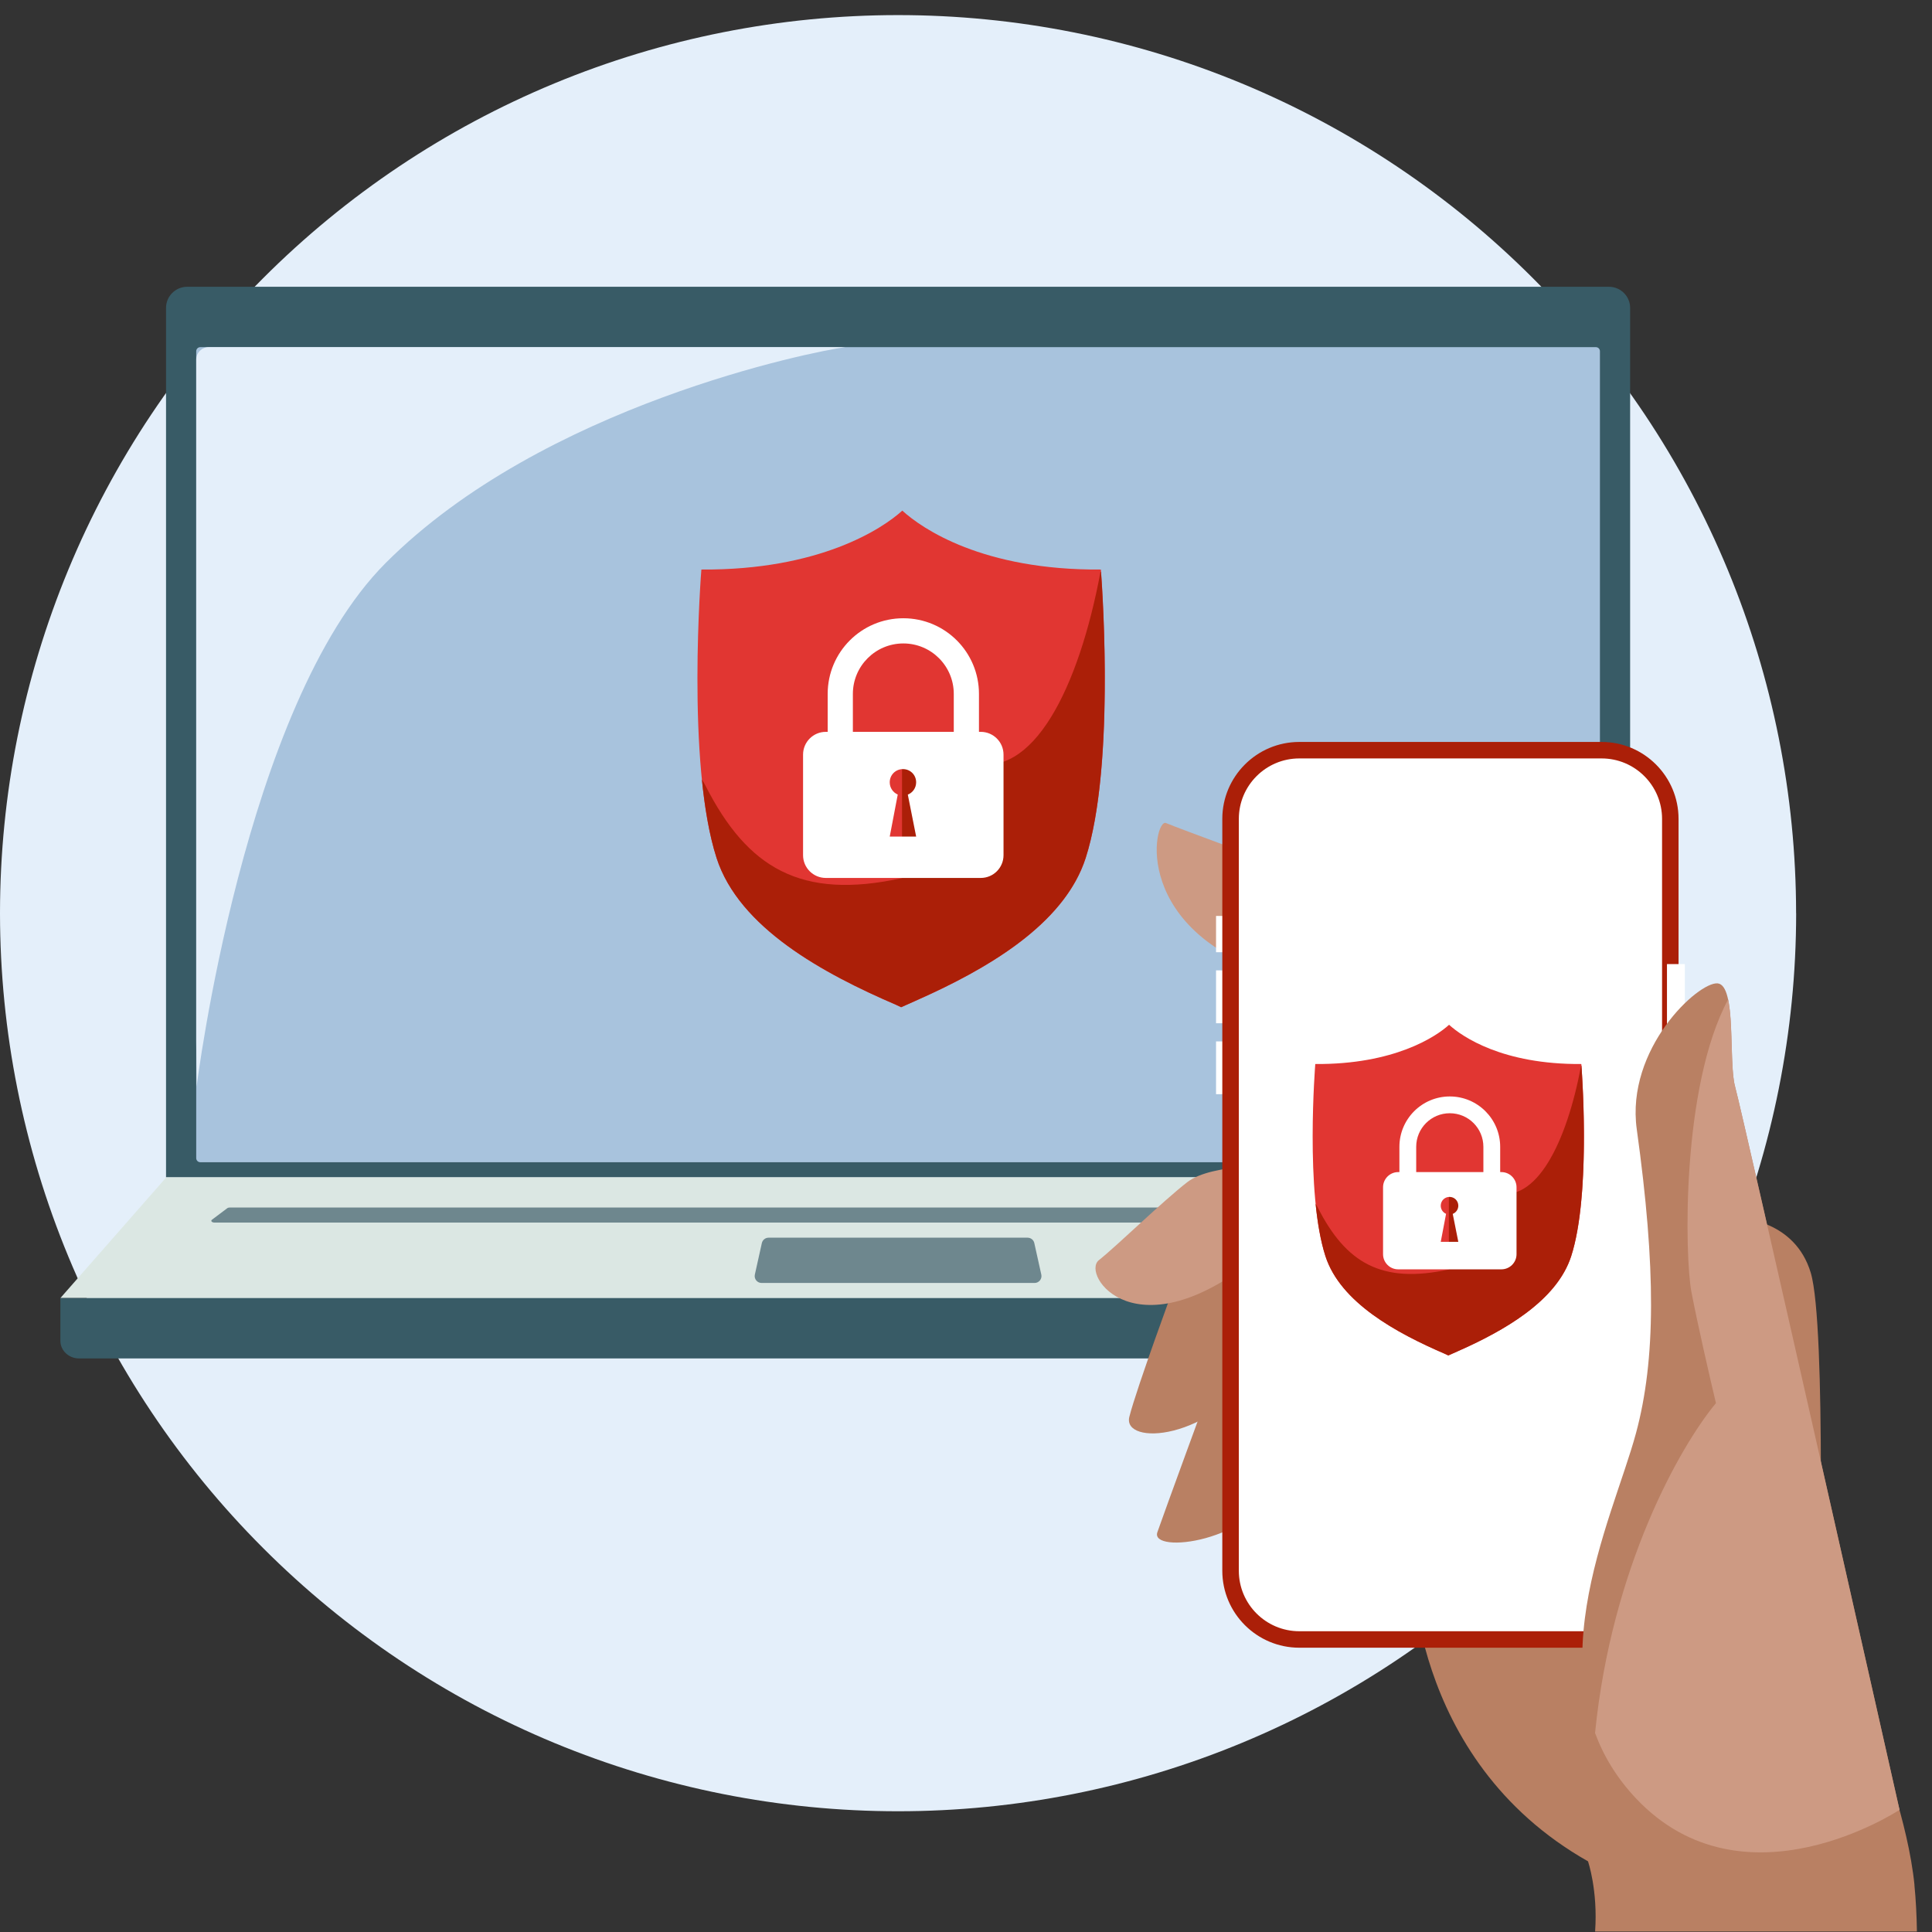 <?xml version="1.0" encoding="UTF-8"?>
<svg width="128px" height="128px" viewBox="0 0 128 128" version="1.1" xmlns="http://www.w3.org/2000/svg" xmlns:xlink="http://www.w3.org/1999/xlink">
    <rect x="0" y="0" width="128" height="128" fill="#333333" stroke="none"/>
    <title>01_Basics_Icons_Illustrations/06_illustrations_128x128/Product/z54-Privacy</title>
    <g id="01_Basics_Icons_Illustrations/06_illustrations_128x128/Product/z54-Privacy" stroke="none" stroke-width="1" fill="none" fill-rule="evenodd">
        <g id="128x128-Product-z54-Privacy" transform="translate(0, 1)">
            <path d="M118.996,59.508 C118.996,59.508 118.996,59.475 118.996,59.462 C118.987,51.669 117.45,43.952 114.469,36.753 C111.479,29.527 107.096,22.968 101.57,17.442 C96.044,11.908 89.484,7.517 82.268,4.526 C75.048,1.534 67.311,-7.10542736e-15 59.498,-7.10542736e-15 C51.685,-7.10542736e-15 43.948,1.534 36.728,4.526 C29.508,7.517 22.948,11.908 17.422,17.442 C11.895,22.968 7.512,29.527 4.523,36.753 C1.546,43.948 0.008,51.665 -7.10542736e-15,59.458 C-7.10542736e-15,59.458 -7.10542736e-15,59.479 -7.10542736e-15,59.487 C-7.10542736e-15,59.504 -7.10542736e-15,59.521 -7.10542736e-15,59.538 C0.008,67.331 1.546,75.048 4.527,82.247 C7.517,89.472 11.9,96.032 17.426,101.558 C22.952,107.092 29.512,111.483 36.728,114.474 C43.948,117.466 51.685,119 59.498,119 C67.311,119 75.048,117.466 82.268,114.474 C89.488,111.483 96.048,107.092 101.574,101.558 C107.1,96.032 111.483,89.472 114.473,82.247 C117.454,75.048 118.992,67.331 119,59.538 C119,59.538 119,59.517 119,59.504 L118.996,59.508 Z" id="Path" fill="#E4EFFA" fill-rule="nonzero"></path>
            <path d="M12.403,18 L106.597,18 C107.37,18 108,18.627 108,19.396 L108,77 L11,77 L11,19.396 C11,18.627 11.63,18 12.403,18 Z" id="Path" fill="#385B66" fill-rule="nonzero"></path>
            <path d="M105.733,22 L13.267,22 C13.12,22 13,22.121 13,22.271 L13,75.729 C13,75.879 13.12,76 13.267,76 L105.733,76 C105.88,76 106,75.879 106,75.729 L106,22.271 C106,22.121 105.88,22 105.733,22 Z" id="Path" fill="#A8C3DD" fill-rule="nonzero"></path>
            <polygon id="Path" fill="#DBE7E3" fill-rule="nonzero" points="115 85 4 85 11.019 77 108.002 77"></polygon>
            <path d="M4,85 L115,85 L115,87.828 C115,88.476 114.446,89 113.762,89 L5.238,89 C4.554,89 4,88.476 4,87.828 L4,85 Z" id="Path" fill="#385B66" fill-rule="nonzero"></path>
            <path d="M68.543,84 L50.457,84 C50.166,84 49.947,83.731 50.011,83.444 L50.474,81.359 C50.521,81.15 50.705,81 50.92,81 L68.08,81 C68.295,81 68.483,81.15 68.526,81.359 L68.989,83.444 C69.053,83.731 68.835,84 68.543,84 Z" id="Path" fill="#6E878E" fill-rule="nonzero"></path>
            <path d="M105.78,80 L14.216,80 C14.041,80 13.938,79.889 14.041,79.811 L15.053,79.05 C15.091,79.019 15.159,79 15.228,79 L104.772,79 C104.841,79 104.905,79.019 104.947,79.05 L105.959,79.811 C106.062,79.889 105.959,80 105.784,80 L105.78,80 Z" id="Path" fill="#6E878E" fill-rule="nonzero"></path>
            <path d="M72.937,36.733 C65.114,36.793 61.091,34.023 59.779,32.83 C58.467,34.028 54.292,36.788 46.468,36.733 C46.468,36.733 45.436,49.517 47.475,55.846 C48.97,60.479 54.555,63.503 59.354,65.567 L59.703,65.733 C59.703,65.733 60.085,65.563 60.607,65.33 C65.271,63.274 70.49,60.305 71.93,55.85 C73.969,49.522 72.937,36.737 72.937,36.737 L72.937,36.733 Z" id="Path" fill="#E13632" fill-rule="nonzero"></path>
            <path d="M59.762,49.896 L59.762,57.175 C53.047,58.649 49.517,56.504 46.74,51.055 C46.655,50.889 46.574,50.749 46.502,50.639 C46.697,52.563 47.003,54.377 47.475,55.842 C48.97,60.475 54.555,63.499 59.354,65.564 L59.702,65.729 C59.702,65.729 60.084,65.559 60.607,65.326 C60.683,65.292 60.764,65.254 60.84,65.22 C61.095,65.105 61.35,64.99 61.605,64.871 C61.66,64.846 61.715,64.82 61.771,64.795 C66.107,62.765 70.609,59.932 71.926,55.846 C73.82,49.964 73.064,38.509 72.945,36.916 L72.915,36.865 C71.48,44.57 68.426,50.728 64.336,49.501 L59.758,49.896 L59.762,49.896 Z" id="Path" fill="#AB1F08"></path>
            <path d="M64.983,47.487 L64.859,47.487 L64.859,44.973 C64.859,42.203 62.617,39.961 59.848,39.961 C57.078,39.961 54.836,42.203 54.836,44.973 L54.836,47.487 L54.713,47.487 C53.88,47.487 53.205,48.162 53.205,48.995 L53.205,55.659 C53.205,56.491 53.88,57.166 54.713,57.166 L64.978,57.166 C65.811,57.166 66.486,56.491 66.486,55.659 L66.486,48.995 C66.486,48.162 65.811,47.487 64.978,47.487 L64.983,47.487 Z M60.697,54.427 L58.947,54.427 L59.478,51.641 C59.168,51.505 58.947,51.199 58.947,50.83 C58.947,50.341 59.334,49.955 59.822,49.955 C60.311,49.955 60.697,50.341 60.697,50.83 C60.697,51.203 60.468,51.518 60.145,51.645 L60.697,54.423 L60.697,54.427 Z M56.505,47.487 L56.505,44.973 C56.505,43.129 58,41.63 59.848,41.63 C61.695,41.63 63.19,43.125 63.19,44.973 L63.19,47.487 L56.509,47.487 L56.505,47.487 Z" id="Shape" fill="#FFFFFF" fill-rule="nonzero"></path>
            <path d="M13.824,22 C13.37,22 13,22.37 13,22.825 L13,67.94 L13.025,71 C13.025,71 16.169,45.716 25.532,36.319 C35.987,25.825 53.918,22.276 56,22 L13.824,22 Z" id="Path" fill="#E4EFFA" fill-rule="nonzero"></path>
            <path d="M85.05,56.438 C85.05,56.438 78.067,53.877 77.252,53.529 C76.436,53.181 74.809,60.864 85.05,63.773 C95.29,66.683 85.05,56.438 85.05,56.438 Z" id="Path" fill="#CD9A83" fill-rule="nonzero"></path>
            <polygon id="Path" fill="#A8C3DD" fill-rule="nonzero" points="85.162 64.641 83.922 64.641 83.922 67.159 85.162 67.159"></polygon>
            <polygon id="Path" fill="#A8C3DD" fill-rule="nonzero" points="85.162 68.42 83.922 68.42 83.922 72.09 85.162 72.09"></polygon>
            <polygon id="Path" fill="#A8C3DD" fill-rule="nonzero" points="85.162 73.346 83.922 73.346 83.922 77.007 85.162 77.007"></polygon>
            <polygon id="Path" fill="#FFFFFF" fill-rule="nonzero" points="81.751 59.684 80.566 59.684 80.566 62.087 81.751 62.087"></polygon>
            <polygon id="Path" fill="#FFFFFF" fill-rule="nonzero" points="81.751 63.289 80.566 63.289 80.566 66.793 81.751 66.793"></polygon>
            <polygon id="Path" fill="#FFFFFF" fill-rule="nonzero" points="81.751 67.996 80.566 67.996 80.566 71.492 81.751 71.492"></polygon>
            <path d="M100.464,89.141 C106.842,89.141 112.012,83.971 112.012,77.593 C112.012,71.215 106.842,66.045 100.464,66.045 C94.086,66.045 88.916,71.215 88.916,77.593 C88.916,83.971 94.086,89.141 100.464,89.141 Z" id="Path" fill="#A8C3DD" fill-rule="nonzero"></path>
            <path d="M126.84,123.893 C126.415,119.663 124.491,114.753 124.491,114.753 L118.107,102.164 L93.55,102.164 C93.55,102.164 93.185,115.509 105.209,122.317 C105.209,122.317 105.871,124.237 105.68,126.968 L127.001,126.968 C126.984,125.914 126.933,124.87 126.835,123.889 L126.84,123.893 Z" id="Path" fill="#B98063" fill-rule="nonzero"></path>
            <path d="M115.32,79.709 C115.32,79.709 118.918,79.832 119.967,83.323 C121.016,86.815 120.523,106.925 120.523,106.925 L115.32,79.709 Z" id="Path" fill="#B98063" fill-rule="nonzero"></path>
            <path d="M80.047,91.257 C80.047,91.257 77.185,99.059 76.679,100.512 C76.17,101.973 83.012,101.208 84.664,97.212 C85.599,94.948 86.401,89.172 84.728,88.165 C83.802,87.609 80.047,91.257 80.047,91.257 Z" id="Path" fill="#B98063" fill-rule="nonzero"></path>
            <path d="M77.877,83.982 C77.877,83.982 75.307,90.943 74.823,92.863 C74.339,94.774 80.187,94.562 83.653,89.346 C87.119,84.139 85.169,79.51 85.169,79.51 L77.877,83.978 L77.877,83.982 Z" id="Path" fill="#B98063" fill-rule="nonzero"></path>
            <path d="M84.872,76.238 C84.872,76.238 80.311,76.047 78.671,77.313 C77.032,78.579 74.004,81.539 72.802,82.49 C71.6,83.45 75.265,88.819 83.364,82.214 C91.464,75.618 84.876,76.234 84.876,76.234 L84.872,76.238 Z" id="Path" fill="#CD9A83" fill-rule="nonzero"></path>
            <path d="M85.955,48.857 C83.746,48.857 81.75,51.13 81.75,53.338 L81.75,103.014 C81.75,105.226 83.908,107.448 86.116,107.448 L106.019,107.448 C108.227,107.448 110.44,105.282 110.44,103.069 L110.44,53.283 C110.44,51.075 108.444,48.857 106.235,48.857 L85.946,48.857 L85.955,48.857 Z" id="Path" fill="#FFFFFF" fill-rule="nonzero"></path>
            <path d="M106.111,108.165 L86.081,108.165 C83.27,108.165 80.981,105.88 80.981,103.068 L80.981,53.253 C80.981,50.441 83.27,48.156 86.081,48.156 L106.111,48.156 C108.923,48.156 111.208,50.441 111.208,53.253 L111.208,103.068 C111.208,105.88 108.919,108.165 106.111,108.165 Z M86.081,49.248 C83.873,49.248 82.076,51.044 82.076,53.253 L82.076,103.068 C82.076,105.277 83.873,107.073 86.081,107.073 L106.111,107.073 C108.32,107.073 110.116,105.277 110.116,103.068 L110.116,53.253 C110.116,51.044 108.32,49.248 106.111,49.248 L86.081,49.248 Z" id="Shape" fill="#AB1F08" fill-rule="nonzero"></path>
            <polygon id="Path" fill="#FFFFFF" fill-rule="nonzero" points="111.626 62.873 110.441 62.873 110.441 67.796 111.626 67.796"></polygon>
            <path d="M114.959,71.023 C114.492,69.392 115.074,64.269 113.796,64.151 C112.513,64.036 107.701,68.478 108.44,73.817 C109.718,83.012 109.701,89.086 108.389,93.949 C106.813,99.793 101.241,110.594 108.389,118.158 C115.537,125.727 125.845,118.91 125.845,118.91 C125.845,118.91 115.422,72.653 114.959,71.027 L114.959,71.023 Z" id="Path" fill="#B98063" fill-rule="nonzero"></path>
            <path d="M105.676,113.813 C106.236,115.334 107.111,116.795 108.394,118.154 C115.542,125.722 125.85,118.906 125.85,118.906 C125.85,118.906 115.427,72.649 114.964,71.023 C114.795,70.428 114.765,69.371 114.731,68.266 C114.701,67.166 114.667,66.015 114.493,65.217 C111.376,71.01 111.622,82.274 112.059,84.584 C112.459,86.686 113.308,90.377 113.686,91.961 C111.308,94.824 106.776,102.83 105.676,113.818 L105.676,113.813 Z" id="Path" fill="#CD9A83"></path>
            <path d="M104.767,69.494 C99.56,69.532 96.88,67.689 96.005,66.894 C95.13,67.693 92.348,69.532 87.141,69.494 C87.141,69.494 86.453,78.005 87.812,82.218 C88.806,85.302 92.526,87.315 95.72,88.691 L95.954,88.802 C95.954,88.802 96.209,88.687 96.557,88.534 C99.662,87.162 103.14,85.187 104.096,82.223 C105.455,78.01 104.767,69.498 104.767,69.498 L104.767,69.494 Z" id="Path" fill="#E13632" fill-rule="nonzero"></path>
            <path d="M95.992,78.256 L95.992,83.103 C91.52,84.084 89.171,82.656 87.319,79.029 C87.264,78.919 87.209,78.826 87.162,78.753 C87.29,80.032 87.498,81.242 87.812,82.219 C88.806,85.302 92.526,87.316 95.72,88.692 L95.954,88.802 C95.954,88.802 96.209,88.688 96.557,88.535 C96.608,88.513 96.663,88.488 96.714,88.463 C96.884,88.386 97.054,88.31 97.224,88.233 C97.262,88.216 97.296,88.199 97.334,88.182 C100.222,86.827 103.217,84.942 104.096,82.223 C105.357,78.307 104.852,70.679 104.775,69.622 L104.754,69.588 C103.798,74.719 101.764,78.817 99.042,78.002 L95.996,78.265 L95.992,78.256 Z" id="Path" fill="#AB1F08"></path>
            <path d="M99.471,76.654 L99.391,76.654 L99.391,74.981 C99.391,73.138 97.895,71.643 96.052,71.643 C94.209,71.643 92.714,73.138 92.714,74.981 L92.714,76.654 L92.633,76.654 C92.081,76.654 91.631,77.105 91.631,77.657 L91.631,82.095 C91.631,82.647 92.081,83.097 92.633,83.097 L99.471,83.097 C100.023,83.097 100.474,82.647 100.474,82.095 L100.474,77.657 C100.474,77.105 100.023,76.654 99.471,76.654 Z M96.617,81.275 L95.453,81.275 L95.806,79.419 C95.598,79.33 95.453,79.126 95.453,78.88 C95.453,78.557 95.712,78.298 96.035,78.298 C96.358,78.298 96.617,78.557 96.617,78.88 C96.617,79.126 96.464,79.338 96.248,79.424 L96.617,81.275 Z M93.827,76.654 L93.827,74.981 C93.827,73.753 94.82,72.755 96.052,72.755 C97.284,72.755 98.278,73.749 98.278,74.981 L98.278,76.654 L93.827,76.654 Z" id="Shape" fill="#FFFFFF" fill-rule="nonzero"></path>
        </g>
    </g>
</svg>